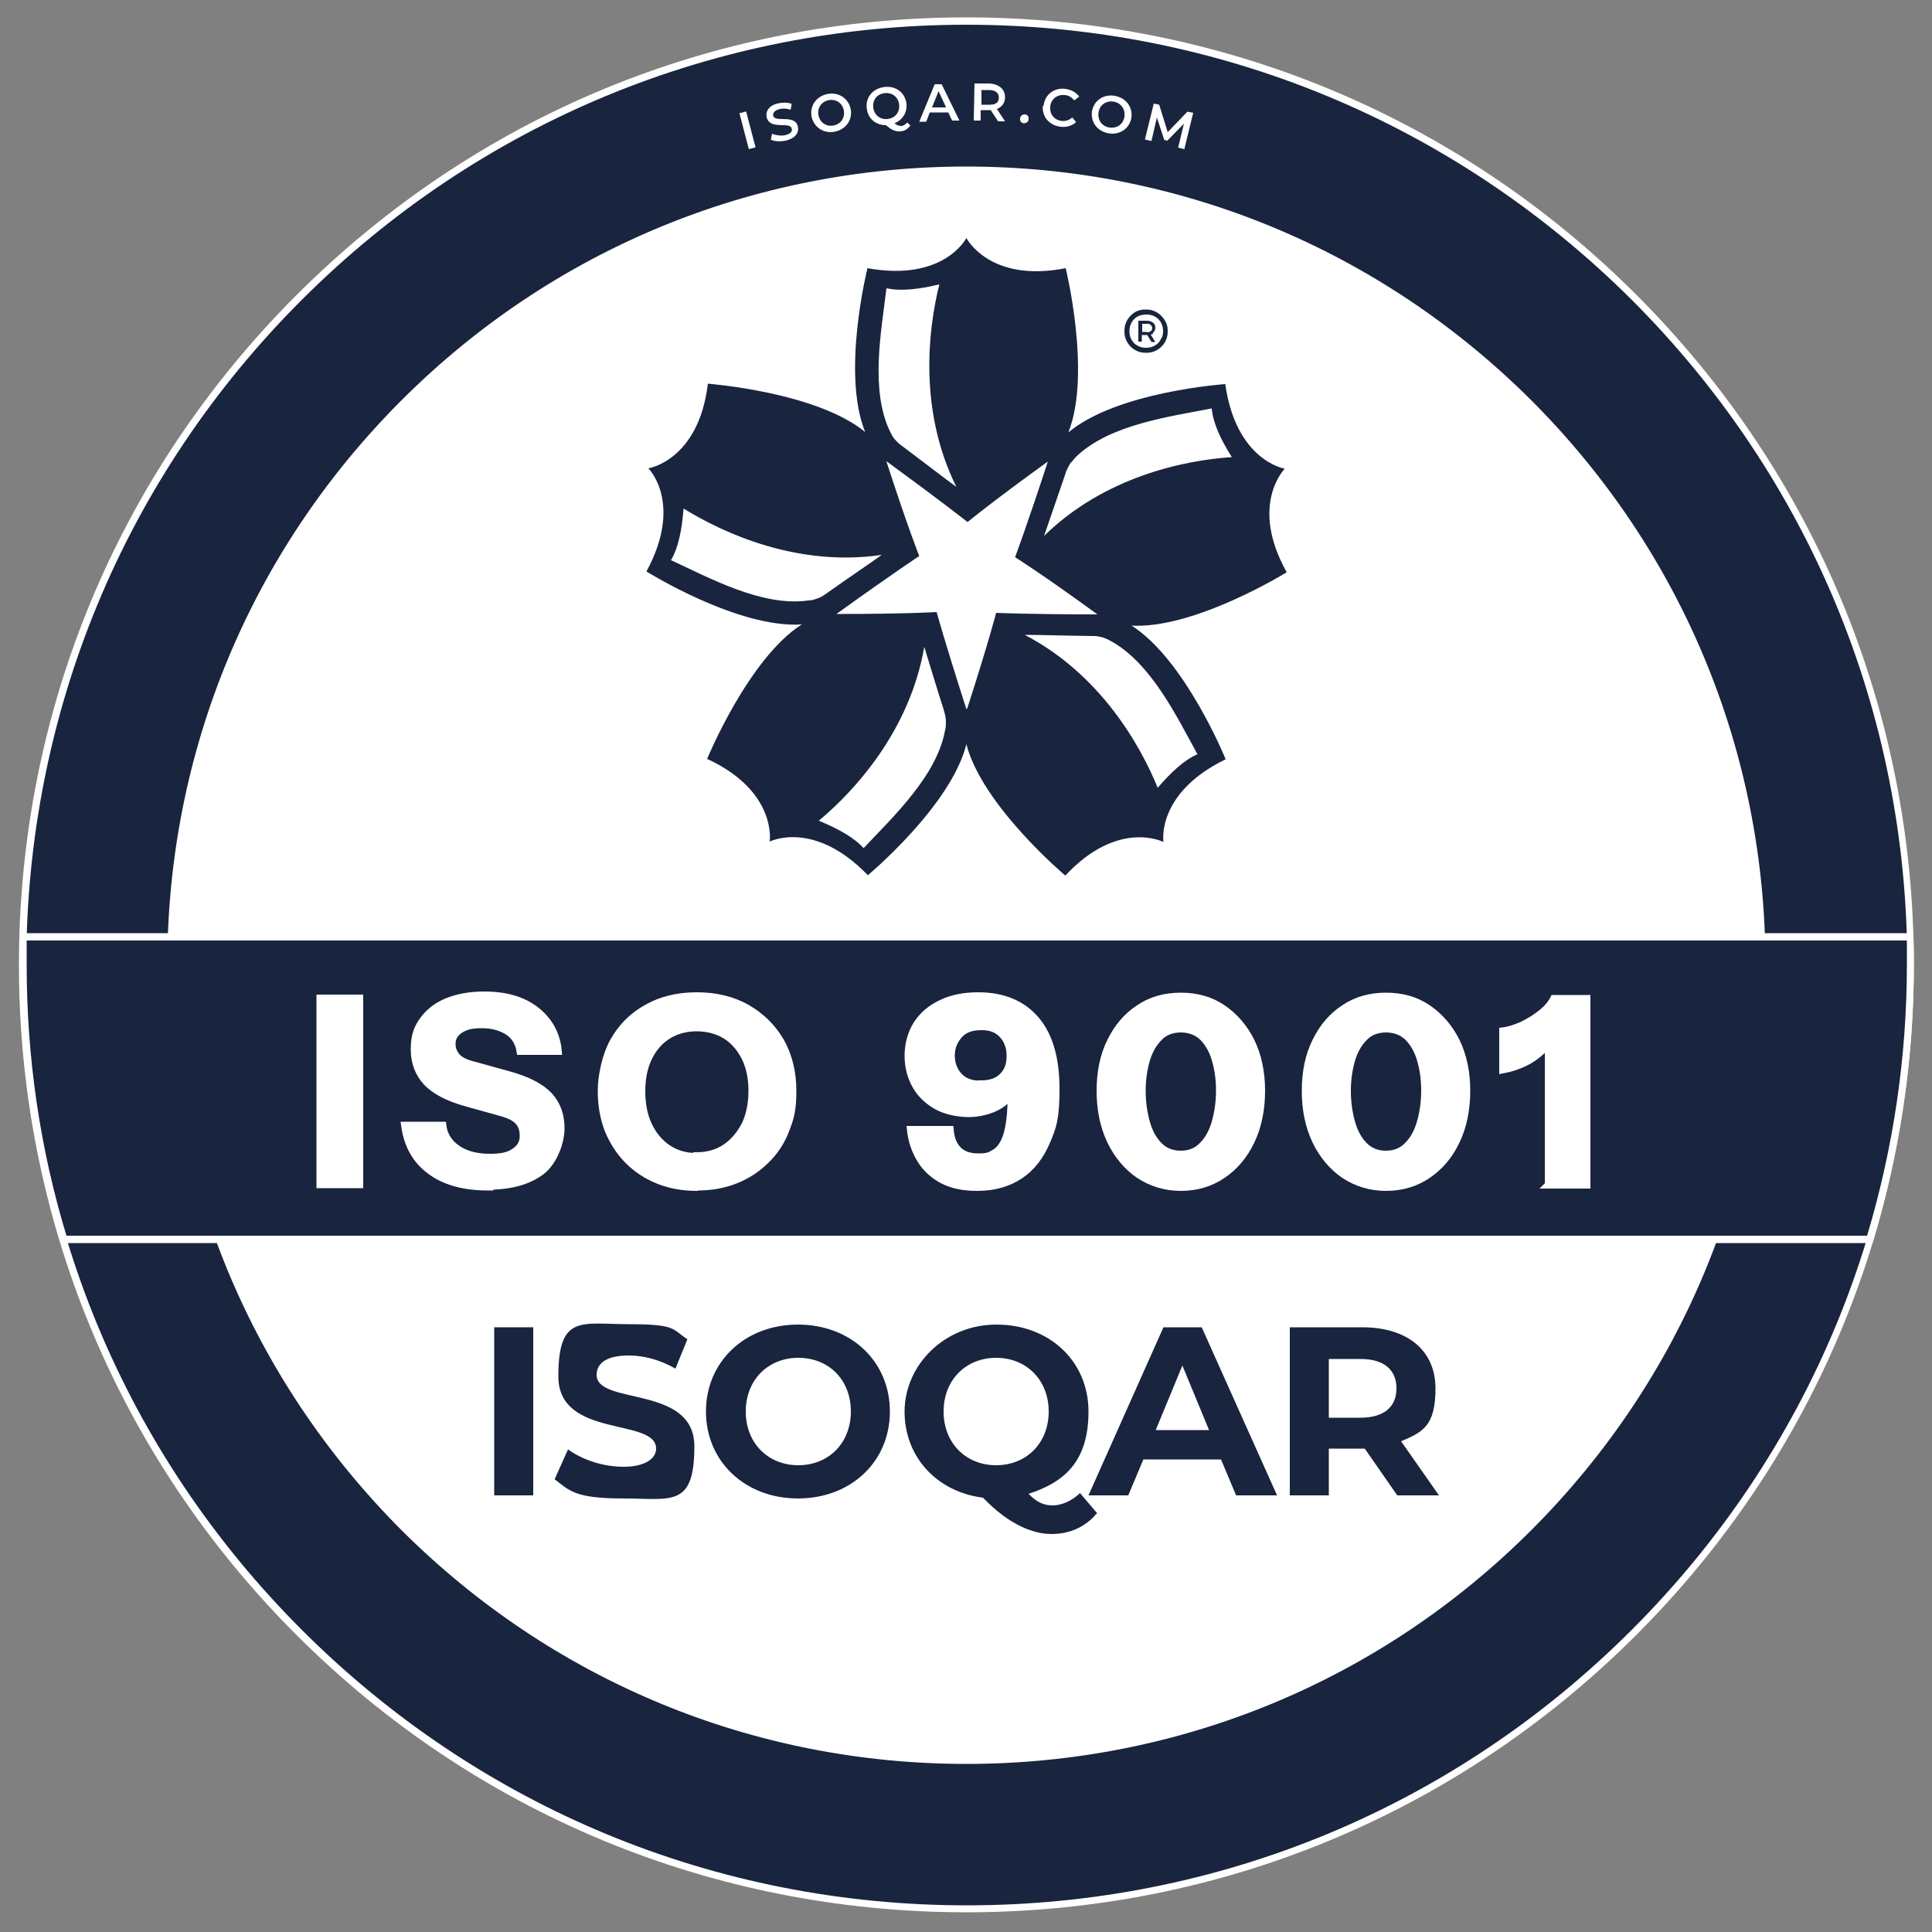 <?xml version="1.0" encoding="UTF-8"?>
<svg id="Layer_1" xmlns="http://www.w3.org/2000/svg" version="1.1" viewBox="0 0 500 500">
  <rect x="0" y="0" width="500" height="500" fill="#808080" stroke="none"/>
  <!-- Generator: Adobe Illustrator 29.6.1, SVG Export Plug-In . SVG Version: 2.1.1 Build 9)  -->
  <defs>
    <style>
      .st0 {
        fill: #fff;
      }

      .st1 {
        fill: none;
        stroke: #fff;
        stroke-miterlimit: 10;
        stroke-width: 1.8px;
      }

      .st2 {
        fill: #19243f;
      }
    </style>
  </defs>
  <path class="st2" d="M494.4,249.7c0,134.9-109.4,244.3-244.3,244.3S5.9,384.6,5.9,249.7,115.2,5.5,250.1,5.5s244.3,109.4,244.3,244.3"/>
  <path class="st0" d="M250.1,6.4c-65,0-126.1,25.3-172.1,71.3C32.1,123.6,6.8,184.7,6.8,249.7s25.3,126.1,71.3,172.1c46,46,107.1,71.3,172.1,71.3s126.1-25.3,172.1-71.3c46-46,71.3-107.1,71.3-172.1s-25.3-126.1-71.3-172.1C376.2,31.7,315.1,6.4,250.1,6.4M250.1,494.9c-65.5,0-127.1-25.5-173.4-71.8C30.4,376.8,4.9,315.2,4.9,249.7S30.4,122.7,76.7,76.4C123.1,30,184.6,4.5,250.1,4.5s127.1,25.5,173.4,71.8c46.3,46.3,71.8,107.9,71.8,173.4s-25.5,127.1-71.8,173.4c-46.3,46.3-107.9,71.8-173.4,71.8"/>
  <path class="st0" d="M455.9,249.7c0,113.7-92.1,205.8-205.8,205.8S44.3,363.4,44.3,249.7,136.5,43.9,250.1,43.9s205.8,92.1,205.8,205.8"/>
  <path class="st0" d="M250.1,44.9c-54.7,0-106.2,21.3-144.9,60-38.7,38.7-60,90.1-60,144.9s21.3,106.2,60,144.9c38.7,38.7,90.1,60,144.9,60s106.2-21.3,144.9-60,60-90.1,60-144.9-21.3-106.2-60-144.9c-38.7-38.7-90.1-60-144.9-60M250.1,456.5c-55.2,0-107.1-21.5-146.2-60.5-39-39.1-60.6-91-60.6-146.2s21.5-107.1,60.6-146.2c39-39,91-60.5,146.2-60.5s107.1,21.5,146.2,60.5c39,39,60.6,91,60.6,146.2s-21.5,107.1-60.6,146.2c-39,39-91,60.5-146.2,60.5"/>
  <path class="st2" d="M292.7,161.9c16.4,1,40.3-13.8,40.3-13.8-9.8-17.5-.5-26.8-.5-26.8,0,0-12.6-2-15.4-21.9,0,0-27.9,1.9-40.6,12.5,6-15.2-.7-42.5-.7-42.5-19.7,3.9-25.7-7.8-25.7-7.8,0,0-5.8,11.4-25.6,7.8,0,0-6.8,27.1-.6,42.4-12.7-10.4-40.7-12.5-40.7-12.5-2.4,19.9-15.4,21.9-15.4,21.9,0,0,9.1,9-.5,26.7,0,0,23.7,14.8,40.2,13.7-13.8,8.8-24.5,34.8-24.5,34.8,18.2,8.4,16.2,21.4,16.2,21.4,0,0,11.4-5.8,25.4,8.7,0,0,21.5-17.9,25.5-33.9,4.1,15.9,25.6,34,25.6,34,13.7-14.7,25.4-8.7,25.4-8.7,0,0-2-12.6,16.1-21.4,0,0-10.5-25.9-24.5-34.7h0ZM277.3,119.6c.4-.5.8-1,1.3-1.5,8.7-8.3,24.3-10.3,35-12.4.3,3.6,2.2,7.9,5.2,12.6-12.3.8-33,5.1-48.6,20.4,1.3-3.9,3.2-9.2,5.6-16.3,0-.3.2-.5.3-.8.3-.6.6-1.3,1.1-2ZM229.5,74.6c3.5.8,8.2.3,13.6-1-3,12-5.3,32.8,4.4,52.4-3.3-2.4-7.8-5.9-13.8-10.4-.2-.2-.4-.3-.7-.5-.5-.4-1-.9-1.6-1.6-.4-.5-.7-1.1-1-1.7-5.3-10.8-2.3-26.2-1-37.1M173.7,144.9c1.8-3.1,2.8-7.7,3.2-13.3,10.5,6.5,29.7,15.2,51.3,12-3.3,2.4-8,5.5-14.2,9.9-.2.2-.5.3-.7.5-.6.4-1.2.7-2.1,1-.6.2-1.3.4-2,.4-12,1.7-25.7-5.9-35.7-10.5M244.6,188.9c-2.1,11.9-13.6,22.6-21.1,30.6-2.4-2.7-6.5-5-11.6-7.1,9.5-7.9,23.6-23.5,27.3-45,1.2,3.9,2.8,9.3,5.1,16.5,0,.3.2.5.2.8.2.7.3,1.4.3,2.2,0,.7,0,1.3-.2,2M250,183.4c0,0,0-.1,0-.2-5.5-17.1-7.6-24.8-7.6-24.8,0,0-8.1.5-26,.5,0,0,.1,0,.2-.1,14.6-10.5,21.3-14.9,21.3-14.9,0,0-3-7.5-8.5-24.5,0,0,.1,0,.2.1,14.5,10.6,20.8,15.6,20.8,15.6,0,0,6.3-5.2,20.7-15.6,0,0,0,.1,0,.2-5.6,17.1-8.4,24.5-8.4,24.5,0,0,6.9,4.3,21.3,14.8h-.2c-18,0-26-.4-26-.4,0,0-2,7.8-7.5,24.8M299.7,204.1c-4.6-11.4-15.1-29.7-34.5-39.8,4.1,0,9.8.2,17.3.3.3,0,.6,0,.8,0,.7,0,1.4.2,2.2.4.6.2,1.3.5,1.8.8,10.6,5.7,17.3,19.8,22.6,29.4-3.3,1.4-6.8,4.6-10.4,8.8"/>
  <path class="st2" d="M301.7,83.4c-.3-.7-.7-1.2-1.2-1.7-.5-.5-1.1-.9-1.8-1.2-.7-.3-1.4-.4-2.2-.4s-1.5.1-2.2.4c-.7.3-1.2.7-1.7,1.2-.5.5-.9,1.1-1.2,1.8-.3.7-.4,1.4-.4,2.2s.1,1.5.4,2.2c.3.7.7,1.3,1.2,1.8s1.1.9,1.8,1.2c.7.3,1.4.4,2.2.4s1.5-.1,2.2-.4c.7-.3,1.3-.7,1.8-1.2.5-.5.9-1.1,1.2-1.8.3-.7.4-1.4.4-2.2s-.1-1.5-.4-2.2M300.6,87.4c-.2.5-.5,1-.9,1.4-.4.4-.9.7-1.4.9-.5.2-1.1.3-1.7.3s-1.2-.1-1.7-.3c-.5-.2-1-.5-1.4-.9-.4-.4-.7-.9-.9-1.4-.2-.5-.3-1.1-.3-1.7s.1-1.2.3-1.7c.2-.5.5-1,.9-1.4.4-.4.8-.7,1.4-.9s1.1-.3,1.8-.3,1.2.1,1.7.3c.5.2,1,.5,1.4.9.4.4.7.9.9,1.4.2.5.3,1.1.3,1.7s-.1,1.2-.3,1.7"/>
  <path class="st2" d="M298.4,86.1c.4-.3.6-.8.6-1.3s-.2-1-.6-1.3c-.4-.3-.9-.5-1.6-.5h-2.2v5.4h.9v-1.7h1.2c0,0,.1,0,.2,0l1.1,1.8h1l-1.2-1.9c.2,0,.4-.2.6-.3M296.8,85.9h-1.2v-2.1h1.2c.4,0,.8,0,1,.3.2.2.4.4.4.8s-.1.6-.4.8c-.2.2-.6.3-1,.3"/>
  <rect class="st2" x="127.9" y="343.5" width="10.1" height="43.5"/>
  <path class="st2" d="M143.6,382.7l3.4-7.6c3.7,2.7,9.1,4.5,14.4,4.5s8.4-2,8.4-4.7c0-8.1-25.3-2.5-25.3-18.7s6-13.5,18.3-13.5,11.1,1.3,15.1,3.9l-3.1,7.6c-4-2.3-8.2-3.4-12.1-3.4-6,0-8.3,2.2-8.3,5,0,8,25.3,2.5,25.3,18.5s-6,13.5-18.5,13.5-13.9-2.1-17.7-5"/>
  <path class="st2" d="M220.2,365.3c0-8.3-5.8-13.9-13.6-13.9s-13.6,5.7-13.6,13.9,5.8,13.9,13.6,13.9,13.6-5.7,13.6-13.9M182.7,365.3c0-12.9,10.1-22.5,23.8-22.5s23.8,9.5,23.8,22.5-10.1,22.5-23.8,22.5-23.8-9.6-23.8-22.5"/>
  <path class="st2" d="M257.8,379.2c7.8,0,13.6-5.7,13.6-13.9s-5.8-13.9-13.6-13.9-13.6,5.7-13.6,13.9,5.8,13.9,13.6,13.9M283.8,391.7c-2.9,3.5-7,5.3-11.7,5.3s-11-2.4-17.7-9.4c-11.9-1.5-20.3-10.5-20.3-22.3s10.1-22.5,23.8-22.5,23.8,9.5,23.8,22.5-6.3,18.3-15.5,21.3c2.1,2.2,4,3,6.2,3s5-1.1,7.1-3.2l4.5,5.3Z"/>
  <path class="st2" d="M312.9,370.1l-6.9-16.7-6.9,16.7h13.8ZM316.1,377.7h-20.2l-3.9,9.3h-10.3l19.4-43.5h9.9l19.5,43.5h-10.6l-3.9-9.3Z"/>
  <path class="st2" d="M352.1,351.7h-8.2v15.2h8.2c6.2,0,9.3-2.9,9.3-7.6s-3.1-7.6-9.3-7.6M361.6,387l-8.4-12.1h-9.3v12.1h-10.1v-43.5h18.8c11.6,0,18.9,6,18.9,15.8s-3.3,11.3-8.9,13.7l9.8,14h-10.8Z"/>
  <path class="st2" d="M494.4,249.7c0-2.4,0-4.8-.1-7.3H6c0,2.4-.1,4.8-.1,7.3,0,24.7,3.7,48.6,10.5,71h467.5c6.8-22.5,10.5-46.3,10.5-71"/>
  <path class="st0" d="M17.1,319.8h466.1c6.8-22.7,10.3-46.3,10.3-70.1s0-4,0-6.3H6.9c0,2.3,0,4.4,0,6.3,0,23.8,3.4,47.4,10.3,70.1M484.6,321.7H15.7l-.2-.7c-7-23.1-10.5-47-10.5-71.3s0-4.6.1-7.3v-.9h490.1v.9c.1,2.7.1,5.1.1,7.3,0,24.3-3.6,48.2-10.5,71.3l-.2.7Z"/>
  <rect class="st0" x="192.5" y="29" width="1.8" height="9.6" transform="translate(-2.2 50.1) rotate(-14.7)"/>
  <path class="st0" d="M199.5,36.1l.3-1.5c.9.4,2.2.6,3.3.4,1.5-.3,2-1,1.8-1.7-.4-2-5.7.5-6.5-3-.3-1.5.6-3.1,3.2-3.6,1.1-.2,2.4-.2,3.3.2l-.3,1.5c-.9-.3-1.9-.4-2.7-.2-1.4.3-1.9,1-1.8,1.7.4,2,5.7-.5,6.4,2.9.3,1.5-.6,3-3.2,3.6-1.5.3-3,.2-3.9-.3"/>
  <path class="st0" d="M218.4,28.7c-.3-1.9-1.9-3.1-3.8-2.8-1.9.3-3.1,1.9-2.8,3.8.3,1.9,1.9,3.1,3.8,2.8,1.9-.3,3.1-1.9,2.8-3.8M210,30c-.4-2.8,1.4-5.2,4.3-5.7,2.9-.5,5.4,1.3,5.9,4.1.4,2.8-1.4,5.2-4.3,5.7-2.9.5-5.4-1.3-5.9-4.1"/>
  <path class="st0" d="M229.7,30.8c1.9-.2,3.2-1.7,3-3.7-.2-1.9-1.7-3.2-3.7-3s-3.2,1.7-3,3.7c.2,1.9,1.7,3.2,3.7,3M235.5,32.6c-.6.8-1.4,1.3-2.4,1.4-1.3.1-2.3-.3-3.8-1.6-2.7,0-4.8-1.8-5-4.5-.3-2.8,1.7-5.1,4.7-5.4,3-.3,5.3,1.6,5.6,4.4.2,2.3-1.1,4.2-3.1,5,.6.5,1.1.7,1.7.7.6,0,1.1-.4,1.6-.9l.9.9Z"/>
  <path class="st0" d="M244.8,27.7l-1.9-4.1-1.7,4.2h3.6ZM245.4,29.1h-4.8c0,.1-.9,2.4-.9,2.4h-1.8c0,0,4-9.7,4-9.7h1.8c0,0,4.6,9.4,4.6,9.4h-1.9c0,0-1-2.1-1-2.1Z"/>
  <path class="st0" d="M256.1,23.3h-2.1c0,0,0,3.8,0,3.8h2.1c1.6,0,2.4-.6,2.4-1.8,0-1.2-.8-1.9-2.3-2M258.3,31.4l-1.9-2.9c-.1,0-.2,0-.4,0h-2.2c0,0,0,2.7,0,2.7h-1.8s.2-9.6.2-9.6h3.9c2.5.2,4,1.5,4,3.6,0,1.4-.8,2.5-2.1,3l2.1,3.2h-1.9Z"/>
  <path class="st0" d="M264,30.7c0-.7.6-1.1,1.2-1.1s1.1.5,1,1.2c0,.7-.6,1.1-1.2,1.1s-1.1-.5-1-1.2"/>
  <path class="st0" d="M270.1,27.3c.3-2.8,2.7-4.7,5.6-4.3,1.5.2,2.8.9,3.6,2l-1.3,1c-.6-.8-1.4-1.3-2.4-1.4-2-.2-3.6,1-3.8,3-.2,2,1.1,3.5,3,3.7,1,.1,1.9-.2,2.7-.9l1,1.2c-1,.9-2.4,1.4-4,1.2-2.9-.3-4.9-2.6-4.6-5.4"/>
  <path class="st0" d="M291,30.2c.3-1.9-.9-3.6-2.8-3.9-1.9-.3-3.6.8-3.9,2.8s.9,3.6,2.8,3.9c1.9.3,3.6-.8,3.9-2.8M282.6,28.8c.5-2.8,3-4.5,5.9-4,2.9.5,4.7,2.9,4.3,5.7-.5,2.8-3,4.5-5.9,4-2.9-.5-4.7-2.9-4.3-5.7"/>
  <polygon class="st0" points="304.9 38.2 306.4 32 302.1 36.4 301.3 36.2 299.4 30.4 298 36.5 296.3 36.1 298.6 26.8 300 27.1 302.2 34.2 307.3 28.9 308.8 29.2 306.5 38.6 304.9 38.2"/>
  <path class="st0" d="M204,435.6l-1.7-.4-.8,3.2,1.7.4c1.3.3,2.1-.1,2.4-1.1.3-1-.3-1.8-1.6-2.1M204.3,442.9l-1.1-2.8c-.1,0-.2,0-.3,0l-1.8-.5-.6,2.3-1.5-.4,2-8,3.3.8c2.1.5,3.2,1.9,2.7,3.7-.3,1.2-1.1,2-2.3,2.1l1.2,3.1-1.6-.4Z"/>
  <polygon class="st0" points="216.8 444.1 216.6 445.4 210.5 444.3 212 436.1 218 437.2 217.7 438.5 213.3 437.7 212.9 439.8 216.8 440.5 216.6 441.8 212.7 441 212.2 443.3 216.8 444.1"/>
  <path class="st0" d="M227.4,442.7l1.4.2-.4,3.3c-.9.6-2.2.8-3.3.6-2.5-.3-4.2-2.3-3.9-4.8.3-2.5,2.4-4,5-3.7,1.4.2,2.5.8,3.1,1.8l-1.1.8c-.6-.7-1.3-1.1-2.1-1.2-1.7-.2-3.1.8-3.3,2.5-.2,1.7.9,3,2.6,3.3.6,0,1.2,0,1.7-.2l.3-2.6Z"/>
  <rect class="st0" x="230.2" y="442.7" width="8.3" height="1.5" transform="translate(-226.4 641.5) rotate(-85.4)"/>
  <path class="st0" d="M239.2,447l.6-1.2c.6.6,1.7,1,2.7,1,1.3,0,1.9-.4,1.9-1,0-1.8-4.9-.8-4.8-3.9,0-1.3,1.2-2.4,3.4-2.3,1,0,2,.3,2.7.8l-.5,1.2c-.7-.5-1.5-.7-2.3-.7-1.3,0-1.8.4-1.8,1.1,0,1.8,4.9.8,4.8,3.8,0,1.3-1.2,2.4-3.4,2.3-1.3,0-2.6-.5-3.2-1.1"/>
  <polygon class="st0" points="251.7 441.2 249 441.3 249 440 256 439.8 256 441.1 253.3 441.2 253.4 448.2 251.8 448.2 251.7 441.2"/>
  <polygon class="st0" points="266.3 446.3 266.4 447.6 260.2 448 259.7 439.7 265.7 439.3 265.8 440.6 261.3 440.9 261.4 443 265.4 442.8 265.5 444 261.5 444.3 261.7 446.6 266.3 446.3"/>
  <path class="st0" d="M273.7,439.8l-1.8.2.4,3.3,1.8-.2c1.3-.2,2-.9,1.8-1.9-.1-1-.9-1.5-2.2-1.4M276.6,446.5l-2-2.2c-.1,0-.2,0-.3,0l-1.9.2.3,2.4-1.5.2-1-8.2,3.4-.4c2.2-.3,3.6.7,3.9,2.5.1,1.2-.4,2.2-1.4,2.8l2.2,2.5-1.6.2Z"/>
  <polygon class="st0" points="288.7 443.2 288.9 444.4 282.8 445.5 281.3 437.4 287.3 436.3 287.5 437.6 283.1 438.4 283.5 440.5 287.4 439.8 287.6 441 283.7 441.8 284.1 444 288.7 443.2"/>
  <path class="st0" d="M296.8,441.3c1.8-.4,2.7-1.8,2.3-3.5-.4-1.7-1.8-2.5-3.6-2l-2,.5,1.3,5.5,2-.5ZM291.7,435.4l3.5-.9c2.6-.6,4.8.5,5.4,3,.6,2.4-.8,4.5-3.4,5.1l-3.5.9-2-8Z"/>
  <rect class="st0" x="82.8" y="258.3" width="10.3" height="48.3"/>
  <rect class="st1" x="82.8" y="258.3" width="10.3" height="48.3"/>
  <path class="st0" d="M126.3,307.2c-6.3,0-11.3-1.4-15-4.2-3.8-2.8-5.9-6.7-6.6-11.8h9.9c.3,2.6,1.6,4.6,3.8,6.1,2.2,1.5,5,2.2,8.4,2.2s4.9-.5,6.4-1.5c1.5-1,2.2-2.3,2.2-4s-.4-2.8-1.3-3.8c-.9-1-2.4-1.7-4.6-2.3l-9-2.5c-4.6-1.3-8-3.1-10.1-5.3-2.1-2.3-3.2-5.1-3.2-8.5s.7-5.4,2.2-7.5c1.5-2.1,3.6-3.8,6.3-4.9,2.7-1.1,5.9-1.7,9.6-1.7,5.6,0,10.1,1.3,13.5,4,3.4,2.7,5.3,6.2,5.7,10.6h-9.9c-.4-2.4-1.5-4.1-3.3-5.2s-3.9-1.7-6.6-1.7-4.2.4-5.6,1.3-2.1,2.1-2.1,3.6.4,2.2,1.1,3.2c.8,1,2.3,1.8,4.8,2.4l9,2.5c4.7,1.3,8.1,3.1,10.2,5.3,2.1,2.3,3.1,5.1,3.1,8.5s-1.7,8.5-5,11.1c-3.4,2.6-8,3.9-14,3.9"/>
  <path class="st1" d="M126.3,307.2c-6.3,0-11.3-1.4-15-4.2-3.8-2.8-5.9-6.7-6.6-11.8h9.9c.3,2.6,1.6,4.6,3.8,6.1,2.2,1.5,5,2.2,8.4,2.2s4.9-.5,6.4-1.5c1.5-1,2.2-2.3,2.2-4s-.4-2.8-1.3-3.8c-.9-1-2.4-1.7-4.6-2.3l-9-2.5c-4.6-1.3-8-3.1-10.1-5.3-2.1-2.3-3.2-5.1-3.2-8.5s.7-5.4,2.2-7.5c1.5-2.1,3.6-3.8,6.3-4.9,2.7-1.1,5.9-1.7,9.6-1.7,5.6,0,10.1,1.3,13.5,4,3.4,2.7,5.3,6.2,5.7,10.6h-9.9c-.4-2.4-1.5-4.1-3.3-5.2s-3.9-1.7-6.6-1.7-4.2.4-5.6,1.3-2.1,2.1-2.1,3.6.4,2.2,1.1,3.2c.8,1,2.3,1.8,4.8,2.4l9,2.5c4.7,1.3,8.1,3.1,10.2,5.3,2.1,2.3,3.1,5.1,3.1,8.5s-1.7,8.5-5,11.1c-3.4,2.6-8,3.9-14,3.9Z"/>
  <path class="st0" d="M180.3,299.1c2.8,0,5.3-.7,7.4-2.1,2.1-1.4,3.8-3.4,5.1-5.9,1.2-2.5,1.8-5.5,1.8-8.8s-.6-6.2-1.8-8.6-2.9-4.4-5-5.7c-2.1-1.3-4.7-2-7.5-2s-5.3.7-7.4,2c-2.1,1.3-3.8,3.2-5,5.7-1.2,2.4-1.8,5.3-1.8,8.7s.6,6.4,1.8,8.9c1.2,2.5,2.9,4.5,5,5.9,2.1,1.4,4.6,2.1,7.4,2.1M180.3,307.3c-3.6,0-6.9-.6-9.9-1.8s-5.6-2.9-7.8-5.1c-2.2-2.2-3.9-4.8-5.2-7.9-1.2-3.1-1.8-6.4-1.8-10.2s1.1-9.2,3.2-12.9c2.1-3.7,5-6.6,8.7-8.6,3.7-2.1,8-3.1,12.8-3.1s9.2,1,12.9,3.1c3.7,2.1,6.6,4.9,8.8,8.6,2.1,3.7,3.2,8,3.2,12.9s-.6,7-1.8,10.1c-1.2,3.1-2.9,5.7-5.2,7.9-2.2,2.2-4.8,3.9-7.8,5.1s-6.3,1.8-9.9,1.8"/>
  <path class="st1" d="M180.3,299.1c2.8,0,5.3-.7,7.4-2.1,2.1-1.4,3.8-3.4,5.1-5.9,1.2-2.5,1.8-5.5,1.8-8.8s-.6-6.2-1.8-8.6-2.9-4.4-5-5.7c-2.1-1.3-4.7-2-7.5-2s-5.3.7-7.4,2c-2.1,1.3-3.8,3.2-5,5.7-1.2,2.4-1.8,5.3-1.8,8.7s.6,6.4,1.8,8.9c1.2,2.5,2.9,4.5,5,5.9,2.1,1.4,4.6,2.1,7.4,2.1ZM180.3,307.3c-3.6,0-6.9-.6-9.9-1.8s-5.6-2.9-7.8-5.1c-2.2-2.2-3.9-4.8-5.2-7.9-1.2-3.1-1.8-6.4-1.8-10.2s1.1-9.2,3.2-12.9c2.1-3.7,5-6.6,8.7-8.6,3.7-2.1,8-3.1,12.8-3.1s9.2,1,12.9,3.1c3.7,2.1,6.6,4.9,8.8,8.6,2.1,3.7,3.2,8,3.2,12.9s-.6,7-1.8,10.1c-1.2,3.1-2.9,5.7-5.2,7.9-2.2,2.2-4.8,3.9-7.8,5.1s-6.3,1.8-9.9,1.8Z"/>
  <path class="st0" d="M253.9,280.5c2.5,0,4.4-.7,5.6-2,1.3-1.3,1.9-3,1.9-5.1s-.3-2.7-.8-3.9c-.6-1.2-1.4-2.1-2.5-2.8-1.1-.7-2.5-1-4.2-1-2.5,0-4.4.7-5.7,2.2-1.3,1.5-2,3.2-2,5.3s.7,3.9,2,5.3c1.3,1.4,3.2,2.1,5.7,2.1M252.8,307.3c-3.5,0-6.4-.6-8.9-1.9-2.4-1.3-4.3-3-5.7-5.3-1.4-2.3-2.3-4.9-2.6-7.8h10.3c.2,2.4.9,4.1,2.1,5.3s2.9,1.8,5.2,1.8,3-.3,4.1-1c1.1-.6,2-1.7,2.6-3,.7-1.4,1.1-3.1,1.4-5.3.3-2.2.4-4.8.4-8v-4.4h2.7c-.5,2.2-1.4,4.1-2.6,5.6-1.3,1.6-2.8,2.8-4.7,3.6-1.9.8-4.1,1.3-6.5,1.3s-5.8-.6-8.1-1.9c-2.3-1.3-4.2-3-5.5-5.3-1.3-2.3-2-4.9-2-7.8s.8-5.9,2.3-8.2c1.5-2.3,3.6-4.1,6.4-5.4,2.7-1.3,5.9-1.9,9.5-1.9,6.4,0,11.4,2.1,14.9,6.2,3.5,4.1,5.2,10.1,5.2,17.9s-.8,9.8-2.4,13.6c-1.6,3.8-3.9,6.8-6.9,8.8-3,2-6.7,3.1-11,3.1"/>
  <path class="st1" d="M253.9,280.5c2.5,0,4.4-.7,5.6-2,1.3-1.3,1.9-3,1.9-5.1s-.3-2.7-.8-3.9c-.6-1.2-1.4-2.1-2.5-2.8-1.1-.7-2.5-1-4.2-1-2.5,0-4.4.7-5.7,2.2-1.3,1.5-2,3.2-2,5.3s.7,3.9,2,5.3c1.3,1.4,3.2,2.1,5.7,2.1ZM252.8,307.3c-3.5,0-6.4-.6-8.9-1.9-2.4-1.3-4.3-3-5.7-5.3-1.4-2.3-2.3-4.9-2.6-7.8h10.3c.2,2.4.9,4.1,2.1,5.3s2.9,1.8,5.2,1.8,3-.3,4.1-1c1.1-.6,2-1.7,2.6-3,.7-1.4,1.1-3.1,1.4-5.3.3-2.2.4-4.8.4-8v-4.4h2.7c-.5,2.2-1.4,4.1-2.6,5.6-1.3,1.6-2.8,2.8-4.7,3.6-1.9.8-4.1,1.3-6.5,1.3s-5.8-.6-8.1-1.9c-2.3-1.3-4.2-3-5.5-5.3-1.3-2.3-2-4.9-2-7.8s.8-5.9,2.3-8.2c1.5-2.3,3.6-4.1,6.4-5.4,2.7-1.3,5.9-1.9,9.5-1.9,6.4,0,11.4,2.1,14.9,6.2,3.5,4.1,5.2,10.1,5.2,17.9s-.8,9.8-2.4,13.6c-1.6,3.8-3.9,6.8-6.9,8.8-3,2-6.7,3.1-11,3.1Z"/>
  <path class="st0" d="M305.6,298.7c2.3,0,4.2-.8,5.6-2.3,1.5-1.5,2.6-3.5,3.3-6,.7-2.5,1.1-5.2,1.1-8.2s-.4-5.6-1.1-8c-.7-2.4-1.8-4.3-3.3-5.8-1.5-1.4-3.4-2.1-5.6-2.1s-4.2.7-5.6,2.2c-1.5,1.5-2.6,3.4-3.3,5.8-.7,2.4-1.1,5.1-1.1,8s.4,5.7,1.1,8.2c.7,2.5,1.8,4.5,3.3,6,1.5,1.5,3.4,2.2,5.6,2.2M305.6,307.3c-4,0-7.6-1.1-10.8-3.2-3.1-2.1-5.6-5.1-7.4-8.8-1.8-3.8-2.7-8.1-2.7-13s.9-9.2,2.7-12.8c1.8-3.7,4.3-6.6,7.4-8.6,3.1-2.1,6.7-3.1,10.8-3.1s7.7,1,10.8,3.1c3.1,2.1,5.6,5,7.4,8.6,1.8,3.7,2.7,8,2.7,12.8s-.9,9.3-2.7,13c-1.8,3.8-4.3,6.7-7.4,8.8-3.1,2.1-6.7,3.2-10.8,3.2"/>
  <path class="st1" d="M305.6,298.7c2.3,0,4.2-.8,5.6-2.3,1.5-1.5,2.6-3.5,3.3-6,.7-2.5,1.1-5.2,1.1-8.2s-.4-5.6-1.1-8c-.7-2.4-1.8-4.3-3.3-5.8-1.5-1.4-3.4-2.1-5.6-2.1s-4.2.7-5.6,2.2c-1.5,1.5-2.6,3.4-3.3,5.8-.7,2.4-1.1,5.1-1.1,8s.4,5.7,1.1,8.2c.7,2.5,1.8,4.5,3.3,6,1.5,1.5,3.4,2.2,5.6,2.2ZM305.6,307.3c-4,0-7.6-1.1-10.8-3.2-3.1-2.1-5.6-5.1-7.4-8.8-1.8-3.8-2.7-8.1-2.7-13s.9-9.2,2.7-12.8c1.8-3.7,4.3-6.6,7.4-8.6,3.1-2.1,6.7-3.1,10.8-3.1s7.7,1,10.8,3.1c3.1,2.1,5.6,5,7.4,8.6,1.8,3.7,2.7,8,2.7,12.8s-.9,9.3-2.7,13c-1.8,3.8-4.3,6.7-7.4,8.8-3.1,2.1-6.7,3.2-10.8,3.2Z"/>
  <path class="st0" d="M358.7,298.7c2.3,0,4.2-.8,5.6-2.3,1.5-1.5,2.6-3.5,3.3-6,.7-2.5,1.1-5.2,1.1-8.2s-.4-5.6-1.1-8c-.7-2.4-1.8-4.3-3.3-5.8-1.5-1.4-3.4-2.1-5.6-2.1s-4.2.7-5.6,2.2c-1.5,1.5-2.6,3.4-3.3,5.8-.7,2.4-1.1,5.1-1.1,8s.4,5.7,1.1,8.2c.7,2.5,1.8,4.5,3.3,6,1.5,1.5,3.4,2.2,5.6,2.2M358.7,307.3c-4,0-7.6-1.1-10.8-3.2-3.1-2.1-5.6-5.1-7.4-8.8-1.8-3.8-2.7-8.1-2.7-13s.9-9.2,2.7-12.8c1.8-3.7,4.3-6.6,7.4-8.6,3.1-2.1,6.7-3.1,10.8-3.1s7.7,1,10.8,3.1c3.1,2.1,5.6,5,7.4,8.6,1.8,3.7,2.7,8,2.7,12.8s-.9,9.3-2.7,13c-1.8,3.8-4.3,6.7-7.4,8.8-3.1,2.1-6.7,3.2-10.8,3.2"/>
  <path class="st1" d="M358.7,298.7c2.3,0,4.2-.8,5.6-2.3,1.5-1.5,2.6-3.5,3.3-6,.7-2.5,1.1-5.2,1.1-8.2s-.4-5.6-1.1-8c-.7-2.4-1.8-4.3-3.3-5.8-1.5-1.4-3.4-2.1-5.6-2.1s-4.2.7-5.6,2.2c-1.5,1.5-2.6,3.4-3.3,5.8-.7,2.4-1.1,5.1-1.1,8s.4,5.7,1.1,8.2c.7,2.5,1.8,4.5,3.3,6,1.5,1.5,3.4,2.2,5.6,2.2ZM358.7,307.3c-4,0-7.6-1.1-10.8-3.2-3.1-2.1-5.6-5.1-7.4-8.8-1.8-3.8-2.7-8.1-2.7-13s.9-9.2,2.7-12.8c1.8-3.7,4.3-6.6,7.4-8.6,3.1-2.1,6.7-3.1,10.8-3.1s7.7,1,10.8,3.1c3.1,2.1,5.6,5,7.4,8.6,1.8,3.7,2.7,8,2.7,12.8s-.9,9.3-2.7,13c-1.8,3.8-4.3,6.7-7.4,8.8-3.1,2.1-6.7,3.2-10.8,3.2Z"/>
  <path class="st0" d="M400.7,306.6v-39.4l1.1,1c-.7,1.4-1.6,2.7-2.9,3.9-1.3,1.2-2.7,2.2-4.4,3-1.7.8-3.5,1.4-5.6,1.8v-10.1c1.7-.2,3.4-.8,5.2-1.6,1.8-.9,3.4-1.9,4.9-3.1,1.5-1.2,2.5-2.5,3.1-3.7h8.6v48.3h-10.1Z"/>
  <path class="st1" d="M400.7,306.6v-39.4l1.1,1c-.7,1.4-1.6,2.7-2.9,3.9-1.3,1.2-2.7,2.2-4.4,3-1.7.8-3.5,1.4-5.6,1.8v-10.1c1.7-.2,3.4-.8,5.2-1.6,1.8-.9,3.4-1.9,4.9-3.1,1.5-1.2,2.5-2.5,3.1-3.7h8.6v48.3h-10.1Z"/>
</svg>
